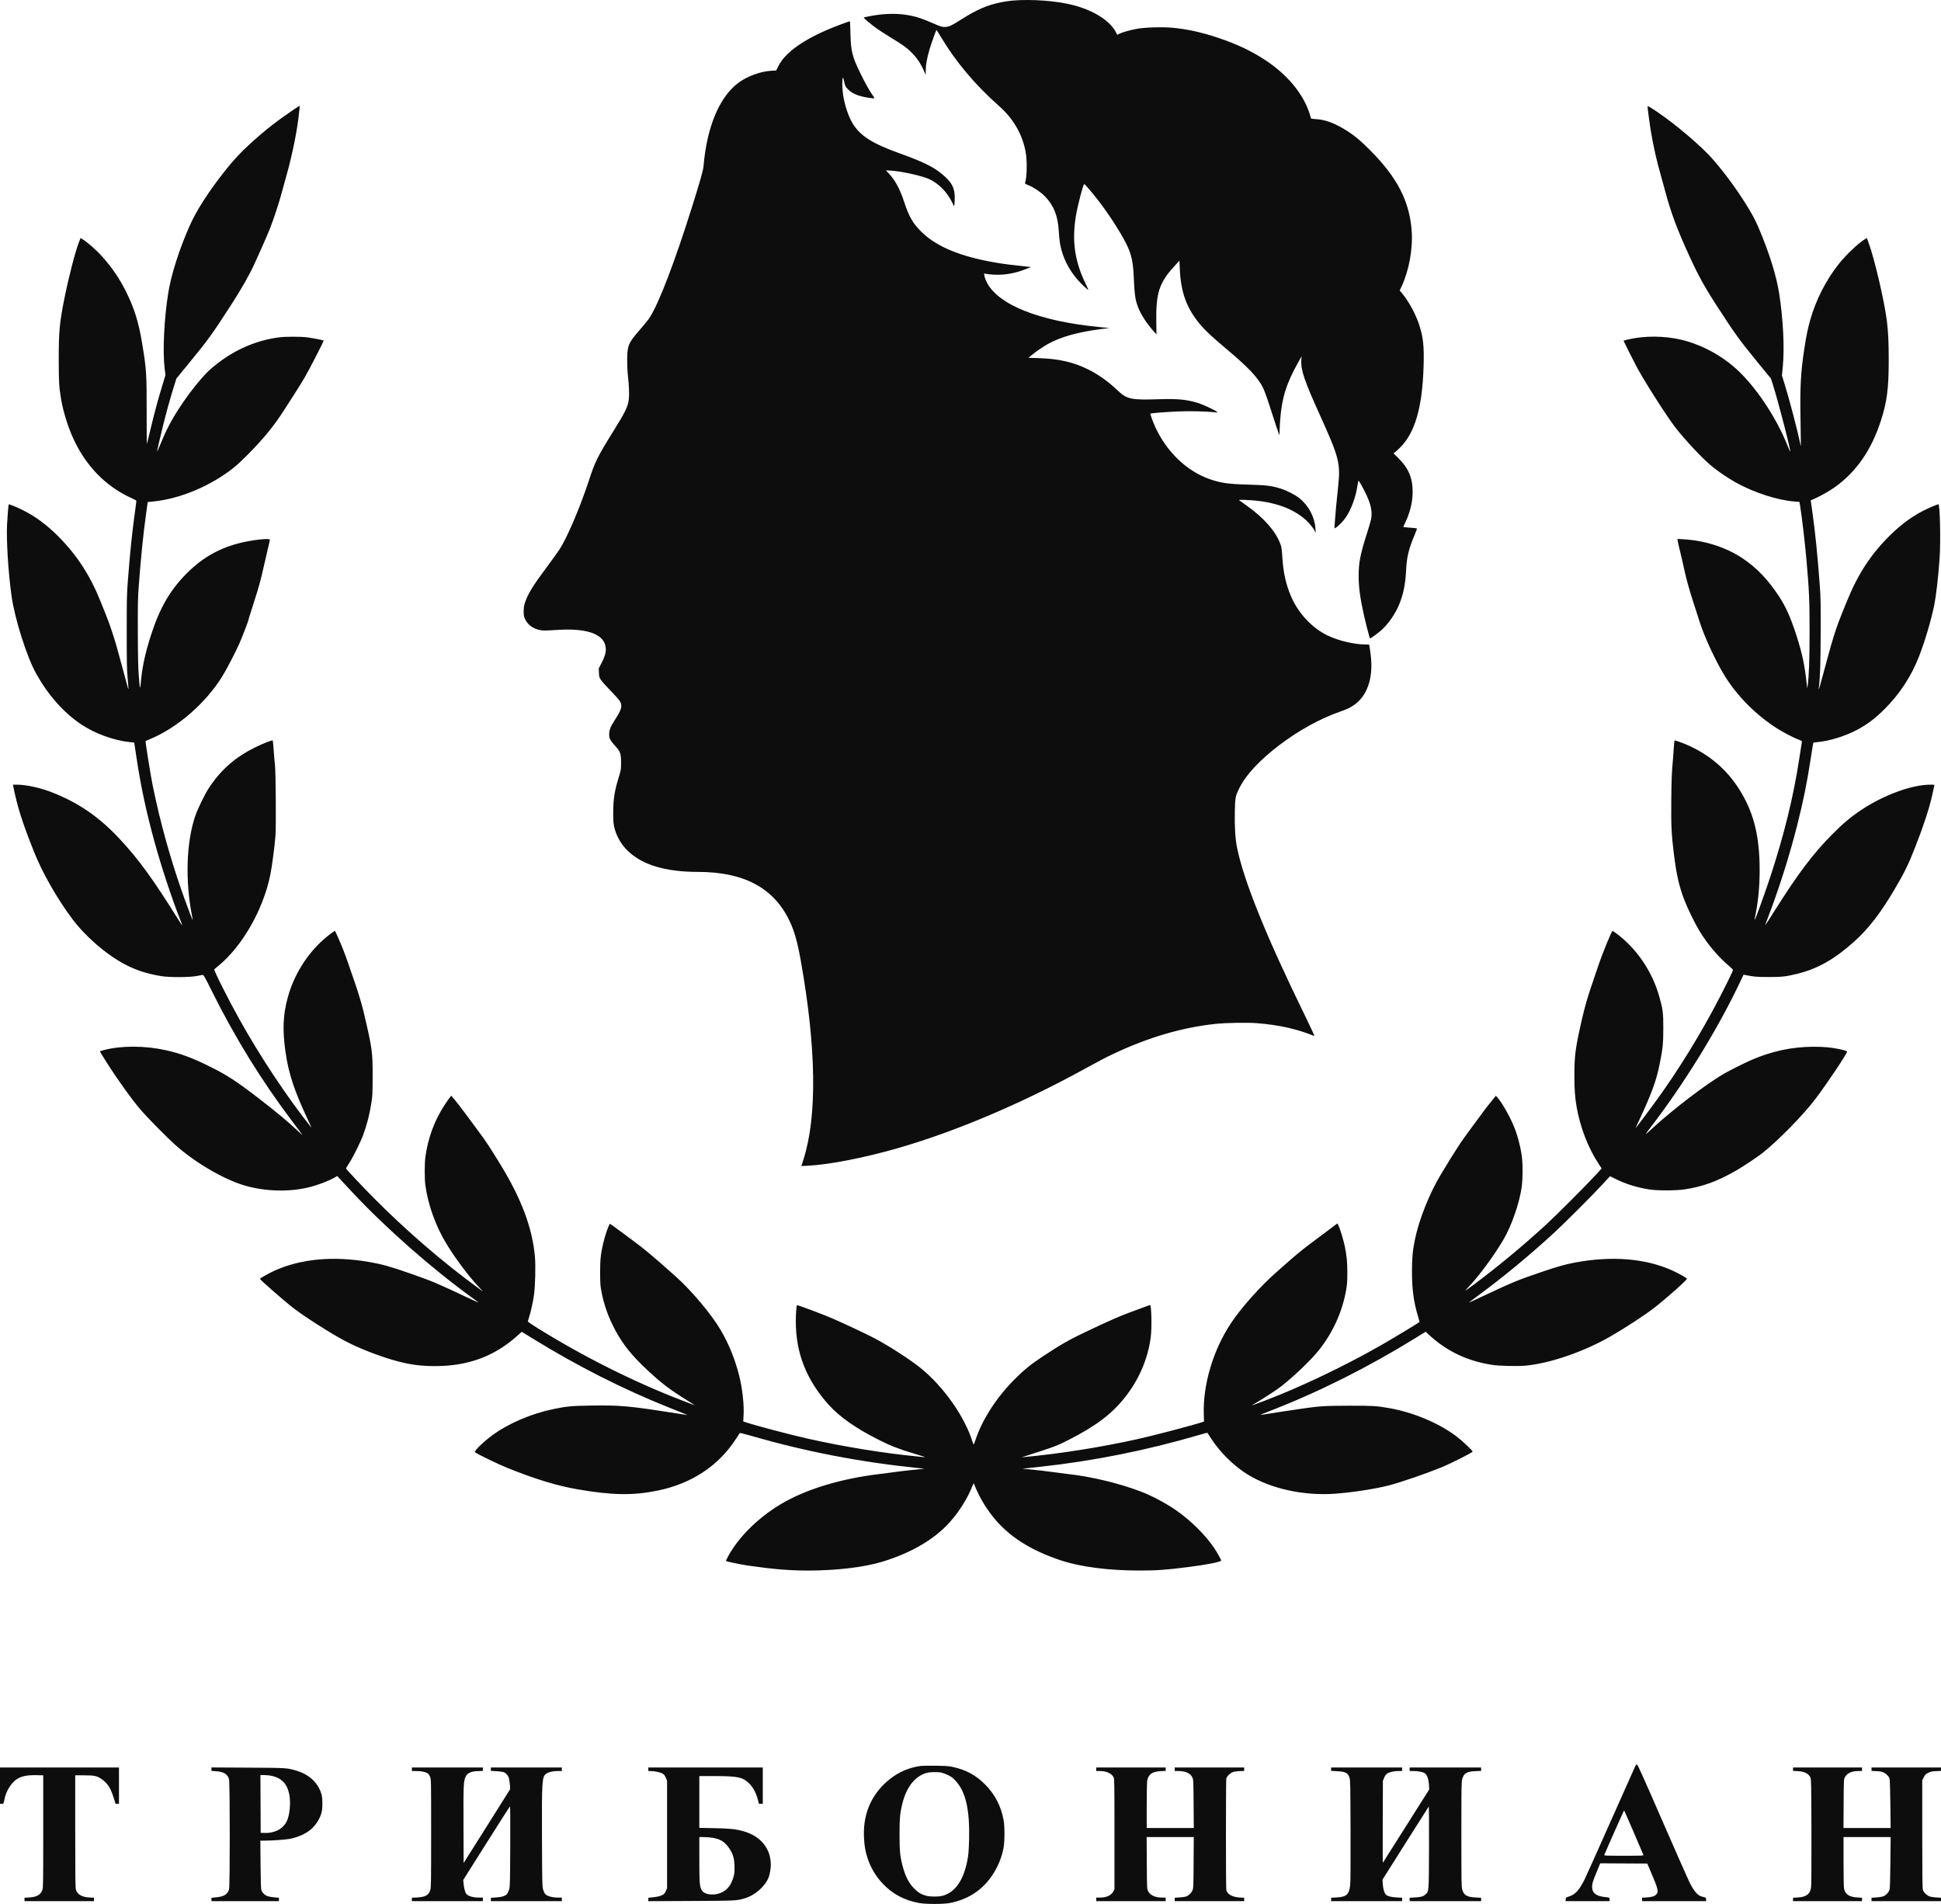 <?xml version="1.0" encoding="UTF-8"?> <svg xmlns="http://www.w3.org/2000/svg" width="156" height="153" viewBox="0 0 156 153" fill="none"> <path fill-rule="evenodd" clip-rule="evenodd" d="M81.362 0.047C81.135 0.066 80.719 0.128 80.438 0.185C79.359 0.405 78.509 0.771 77.297 1.539C76.435 2.085 76.264 2.164 75.931 2.165C75.694 2.167 75.606 2.139 74.987 1.87C74.155 1.51 73.747 1.369 73.212 1.26C72.412 1.096 71.561 1.07 70.648 1.18C70.165 1.239 69.423 1.383 69.423 1.419C69.423 1.477 70.108 2.044 70.538 2.341C70.774 2.504 71.296 2.838 71.699 3.084C72.558 3.607 72.839 3.809 73.214 4.172C73.669 4.612 73.983 5.072 74.267 5.715L74.402 6.019L74.403 5.64C74.404 5.213 74.498 4.699 74.704 3.983C74.823 3.569 75.22 2.448 75.262 2.405C75.269 2.398 75.435 2.657 75.629 2.982C76.823 4.978 78.394 6.843 80.284 8.509C81.458 9.543 82.197 10.832 82.442 12.274C82.566 13.003 82.533 14.304 82.38 14.716C82.365 14.755 82.447 14.805 82.65 14.882C83.045 15.032 83.626 15.419 83.958 15.754C84.677 16.479 85.016 17.313 85.093 18.541C85.114 18.875 85.15 19.276 85.173 19.432C85.365 20.724 86.015 21.946 87.022 22.912C87.246 23.127 87.444 23.302 87.463 23.302C87.482 23.302 87.401 23.106 87.283 22.866C86.387 21.041 86.142 19.415 86.462 17.407C86.599 16.547 87.057 14.792 87.144 14.792C87.204 14.792 88.034 15.785 88.507 16.421C89.043 17.142 89.598 17.976 90.048 18.735C90.863 20.111 91.05 20.715 91.117 22.188C91.189 23.744 91.236 24.081 91.475 24.703C91.694 25.274 92.181 26.023 92.735 26.638L92.948 26.875L92.932 25.828C92.899 23.566 93.169 22.725 94.337 21.445L94.793 20.946L94.819 21.567C94.897 23.475 95.359 24.753 96.442 26.054C96.861 26.558 97.362 27.026 98.588 28.058C100.337 29.53 101.087 30.324 101.499 31.139C101.602 31.343 101.805 31.888 101.967 32.395C102.347 33.591 102.769 34.857 102.811 34.932C102.833 34.97 102.846 34.85 102.847 34.624C102.848 34.421 102.866 34.02 102.889 33.733C103.025 31.966 103.388 30.807 104.327 29.139L104.611 28.635L104.589 28.937C104.532 29.711 104.822 30.573 106.062 33.311C107.631 36.777 107.744 37.212 107.551 39.066C107.394 40.58 107.348 41.065 107.296 41.767L107.245 42.463L107.354 42.406C107.547 42.305 107.933 41.913 108.148 41.599C108.592 40.951 108.947 40.001 109.094 39.067C109.13 38.833 109.167 38.636 109.176 38.627C109.202 38.6 109.428 38.986 109.694 39.511C110.159 40.429 110.309 41.065 110.205 41.669C110.18 41.816 110.032 42.334 109.876 42.821C109.331 44.525 109.196 45.21 109.196 46.265C109.196 47.184 109.315 48.069 109.622 49.44C109.765 50.079 110.073 51.269 110.104 51.301C110.134 51.332 110.778 50.867 111.053 50.614C111.602 50.112 112.14 49.328 112.451 48.577C112.795 47.746 112.955 46.946 113.013 45.772C113.063 44.741 113.233 44.06 113.721 42.924C113.819 42.695 113.89 42.492 113.879 42.474C113.868 42.456 113.673 42.428 113.446 42.413C113.219 42.398 112.976 42.376 112.906 42.363L112.78 42.341L112.956 41.965C113.338 41.153 113.535 40.325 113.535 39.532C113.535 38.399 113.206 37.622 112.379 36.804L111.997 36.427L112.093 36.361C112.146 36.325 112.329 36.159 112.5 35.992C113.716 34.807 114.311 32.778 114.414 29.462C114.466 27.82 114.388 27.093 114.053 26.079C113.771 25.224 113.227 24.225 112.692 23.579L112.496 23.342L112.651 23.008C113.256 21.702 113.567 19.967 113.455 18.517C113.275 16.173 112.308 14.288 110.181 12.135C109.291 11.234 108.771 10.812 107.945 10.322C107.17 9.862 106.448 9.612 105.788 9.576C105.536 9.562 105.368 9.535 105.361 9.508C104.948 7.81 103.646 6.135 101.764 4.877C100.637 4.125 99.445 3.557 97.907 3.039C96.585 2.595 95.417 2.338 94.218 2.228C93.431 2.156 92.038 2.197 91.402 2.31C90.854 2.408 90.188 2.595 89.948 2.719L89.793 2.798L89.706 2.625C89.227 1.674 87.916 0.836 86.237 0.406C84.894 0.063 82.922 -0.083 81.362 0.047ZM67.796 1.881C64.971 2.899 63.156 4.093 62.546 5.334L62.385 5.663L61.977 5.687C61.102 5.738 60.032 6.136 59.319 6.675C57.807 7.816 56.807 10.222 56.544 13.354C56.515 13.689 56.29 14.488 55.642 16.555C54.235 21.035 52.967 24.353 52.209 25.531C52.116 25.676 51.816 26.05 51.544 26.362C50.6 27.442 50.48 27.658 50.422 28.384C50.387 28.819 50.419 29.922 50.48 30.353C50.55 30.853 50.581 31.742 50.54 32.076C50.465 32.691 50.271 33.087 49.236 34.749C48.028 36.688 47.831 37.086 47.334 38.6C46.609 40.807 45.584 43.21 44.955 44.172C44.817 44.383 44.379 44.992 43.982 45.523C42.834 47.061 42.44 47.699 42.201 48.407C42.113 48.666 42.091 48.807 42.089 49.115C42.087 49.455 42.1 49.53 42.201 49.753C42.444 50.292 43.034 50.648 43.72 50.668C43.858 50.672 44.333 50.651 44.774 50.622C47.005 50.471 48.362 50.888 48.632 51.804C48.761 52.24 48.686 52.626 48.347 53.277L48.122 53.71L48.136 54.061C48.149 54.39 48.159 54.425 48.307 54.651C48.394 54.782 48.744 55.172 49.085 55.517C49.426 55.862 49.757 56.235 49.821 56.347C50.04 56.733 49.969 56.999 49.421 57.846C49.065 58.397 48.962 58.655 48.96 59.003C48.959 59.337 49.032 59.482 49.432 59.929C49.863 60.411 49.918 60.566 49.915 61.293C49.913 61.831 49.905 61.885 49.763 62.346C49.385 63.575 49.29 64.169 49.285 65.325C49.283 65.893 49.299 66.153 49.352 66.399C49.512 67.146 49.9 67.84 50.459 68.378C51.632 69.509 53.488 70.064 56.105 70.066C59.819 70.069 62.222 71.368 63.476 74.049C63.856 74.862 64.091 75.698 64.356 77.178C65.608 84.184 65.685 89.703 64.58 93.159L64.406 93.704L64.916 93.678C66.668 93.591 69.546 93.026 72.27 92.234C76.843 90.905 82.015 88.714 86.959 86.012C88.462 85.19 88.826 85 89.483 84.689C92.296 83.361 94.961 82.577 97.666 82.282C98.483 82.193 100.232 82.16 101 82.22C102.78 82.358 104.274 82.693 105.629 83.256C105.673 83.274 105.378 82.628 104.82 81.487C101.756 75.219 99.983 70.832 99.428 68.142C99.278 67.412 99.218 66.462 99.244 65.203C99.267 64.091 99.291 63.968 99.614 63.319C100.139 62.264 101.238 61.084 102.808 59.888C104.351 58.712 106.077 57.758 107.669 57.199C108.298 56.978 108.52 56.872 108.86 56.629C109.844 55.925 110.326 54.616 110.2 52.988C110.179 52.719 110.134 52.344 110.101 52.155C110.067 51.965 110.04 51.806 110.04 51.8C110.04 51.795 109.905 51.79 109.74 51.79C108.841 51.79 107.575 51.489 106.697 51.066C105.458 50.47 104.349 49.287 103.774 47.949C103.336 46.931 103.13 45.984 103.052 44.638C103.023 44.139 102.997 43.975 102.908 43.726C102.546 42.708 101.568 41.596 100.163 40.606C99.926 40.438 99.687 40.269 99.633 40.229C99.536 40.158 99.549 40.157 100.136 40.177C102.387 40.253 104.175 40.913 105.212 42.048C105.366 42.216 105.548 42.457 105.619 42.584L105.746 42.814L105.724 42.47C105.665 41.559 105.187 40.649 104.454 40.051C104.117 39.776 103.455 39.431 102.953 39.271C102.225 39.038 101.799 38.984 100.337 38.944C98.684 38.899 98.103 38.815 97.184 38.489C95.372 37.847 93.765 36.303 92.858 34.333C92.671 33.925 92.43 33.27 92.459 33.242C92.498 33.202 93.655 33.108 94.636 33.065C95.619 33.022 96.87 33.05 97.666 33.132C97.876 33.154 97.883 33.152 97.806 33.088C97.66 32.965 96.687 32.509 96.34 32.4C95.412 32.108 94.683 32.034 93.206 32.081C90.894 32.154 90.575 32.087 89.823 31.373C89.056 30.645 88.282 30.095 87.441 29.678C86.265 29.097 85.086 28.83 83.464 28.778L82.66 28.753L82.942 28.517C83.243 28.265 83.848 27.851 84.207 27.651C85.243 27.074 86.615 26.687 88.462 26.449L89.162 26.36L88.402 26.286C83.538 25.819 80.208 24.495 79.3 22.668C79.21 22.487 79.127 22.256 79.116 22.155L79.095 21.971L79.251 22.008C79.336 22.029 79.623 22.057 79.888 22.071C80.721 22.117 81.61 21.962 82.437 21.629L82.861 21.458L82.58 21.429C81.295 21.293 80.68 21.215 80.053 21.109C77.25 20.634 75.328 19.849 74.108 18.682C73.402 18.007 73.057 17.421 72.674 16.244C72.33 15.191 71.964 14.51 71.439 13.945L71.198 13.686L71.606 13.711C72.431 13.76 74.095 14.126 74.658 14.383C75.443 14.74 76.115 15.422 76.536 16.287L76.682 16.587L76.708 16.429C76.722 16.342 76.734 16.097 76.734 15.883C76.735 15.197 76.546 14.763 76.032 14.273C75.226 13.504 74.442 13.095 72.241 12.299C69.564 11.33 68.672 10.616 68.102 8.984C67.834 8.218 67.697 7.456 67.696 6.72C67.695 6.305 67.747 6.114 67.797 6.351C67.911 6.898 67.94 6.964 68.178 7.201C68.498 7.52 69.017 7.735 69.724 7.842C70.361 7.938 70.341 7.947 70.133 7.65C69.85 7.245 69.529 6.668 69.12 5.829C68.491 4.538 68.382 4.093 68.35 2.666C68.338 2.136 68.317 1.704 68.303 1.705C68.289 1.706 68.061 1.785 67.796 1.881ZM23.944 8.582C22.324 9.659 21.41 10.365 20.128 11.532C19.348 12.242 18.78 12.848 18.138 13.658C16.774 15.374 15.795 16.895 15.229 18.175C14.398 20.057 13.756 22.073 13.521 23.545C13.191 25.61 13.064 28.233 13.229 29.569L13.3 30.143L13.042 30.988C12.708 32.077 12.44 33.069 12.117 34.406C11.975 34.996 11.841 35.552 11.819 35.642C11.793 35.751 11.782 34.937 11.786 33.129C11.792 30.024 11.772 29.717 11.429 27.618C11.147 25.89 10.791 24.753 10.104 23.385C9.59 22.362 9 21.497 8.223 20.628C7.741 20.088 7.008 19.445 6.593 19.198L6.476 19.128L6.337 19.483C6.053 20.206 5.517 22.28 5.182 23.951C4.784 25.933 4.72 26.625 4.721 28.955C4.722 30.668 4.747 31.09 4.906 32.055C5.058 32.978 5.424 34.189 5.824 35.092C6.84 37.386 8.453 39.066 10.559 40.023C10.773 40.12 10.952 40.215 10.959 40.233C10.965 40.252 10.916 40.649 10.85 41.115C10.623 42.724 10.447 44.438 10.275 46.684C10.192 47.775 10.184 48.137 10.185 50.818C10.186 53.289 10.197 53.87 10.256 54.477C10.294 54.873 10.323 55.247 10.321 55.307C10.318 55.407 10.314 55.404 10.28 55.275C10.259 55.197 10.117 54.677 9.965 54.12C9.812 53.563 9.595 52.761 9.481 52.337C9.228 51.391 8.84 50.212 8.526 49.436C8.396 49.115 8.183 48.588 8.054 48.264C7.244 46.247 6.178 44.608 4.72 43.138C3.757 42.167 2.831 41.483 1.788 40.971C1.27 40.717 0.733 40.502 0.699 40.535C0.677 40.558 0.604 41.431 0.569 42.109C0.501 43.389 0.661 45.98 0.924 47.868C1.184 49.732 2.153 52.791 2.916 54.15C3.884 55.875 5.098 57.244 6.503 58.197C7.6 58.942 9.165 59.511 10.465 59.64L10.786 59.672L10.993 61.029C11.335 63.276 11.766 65.276 12.419 67.655C12.957 69.617 13.813 72.212 14.466 73.863C14.577 74.143 14.662 74.377 14.655 74.384C14.648 74.391 14.481 74.138 14.283 73.822C12.286 70.622 11.136 69.043 9.623 67.421C7.994 65.674 6.366 64.545 4.259 63.703C3.3 63.319 2.119 63.056 1.363 63.056H1.038L1.065 63.187C1.393 64.829 1.783 66.06 2.735 68.454C3.393 70.112 4.583 72.202 5.786 73.814C6.844 75.234 8.502 76.675 9.985 77.467C10.897 77.954 11.778 78.243 12.957 78.441C13.583 78.546 15.19 78.544 15.769 78.437C15.99 78.397 16.216 78.355 16.271 78.346C16.366 78.329 16.405 78.397 17.043 79.678C18.895 83.399 21.026 86.849 23.476 90.095C24.458 91.397 24.411 91.325 24.063 90.996C23.192 90.174 22.341 89.461 20.891 88.339C18.98 86.86 18.19 86.351 16.613 85.584C15.362 84.975 14.459 84.648 13.338 84.397C11.661 84.023 9.781 84.015 8.377 84.376C8.2 84.421 8.049 84.465 8.042 84.472C8.02 84.494 8.106 84.641 8.55 85.343C9.444 86.756 10.629 88.403 11.352 89.237C11.889 89.857 13.429 91.414 14.088 92.005C15.678 93.428 17.998 94.785 19.672 95.27C21.321 95.748 23.216 95.801 24.808 95.415C25.531 95.24 26.393 94.913 26.903 94.62L27.109 94.501L27.24 94.653C27.311 94.737 27.805 95.268 28.337 95.834C31.082 98.752 34.67 101.909 37.945 104.286C38.188 104.462 38.405 104.622 38.428 104.642C38.496 104.703 38.344 104.636 37.363 104.175C35.064 103.094 34.715 102.947 33.024 102.356C31.384 101.782 30.708 101.592 29.689 101.415C26.792 100.914 24.197 101.151 22.067 102.11C21.639 102.303 20.891 102.721 20.892 102.767C20.893 102.84 22.894 104.588 23.58 105.115C24.474 105.802 26.413 107.045 27.602 107.691C28.747 108.315 30.607 109.041 31.966 109.395C33.042 109.676 33.852 109.779 34.978 109.779C37.612 109.779 39.722 109.002 41.568 107.351L41.935 107.023L42.819 107.568C46.375 109.763 50.133 111.664 53.815 113.129C54.455 113.384 55.043 113.62 55.12 113.653L55.261 113.713L55.1 113.69C55.012 113.678 54.659 113.624 54.317 113.57C50.507 112.974 49.905 112.919 47.535 112.95C45.983 112.971 45.559 113.009 44.509 113.225C42.698 113.598 40.844 114.393 39.545 115.355C38.804 115.903 38.077 116.618 38.178 116.7C38.362 116.851 40.098 117.692 40.818 117.978C43.122 118.896 44.766 119.395 46.442 119.685C49.19 120.161 50.863 120.188 52.832 119.789C55.579 119.232 57.761 117.792 59.161 115.61C59.31 115.378 59.444 115.174 59.459 115.157C59.474 115.139 59.937 115.255 60.487 115.414C64.776 116.654 69.215 117.507 73.802 117.972L74.304 118.023L74.043 118.052C73.899 118.068 73.483 118.111 73.119 118.147C72.754 118.184 72.221 118.248 71.934 118.29C71.646 118.332 71.095 118.404 70.708 118.45C67.535 118.826 64.692 119.699 62.685 120.915C60.889 122.002 59.342 123.545 58.517 125.071C58.411 125.266 58.332 125.431 58.34 125.438C58.393 125.486 59.516 125.721 60.082 125.803C62.143 126.103 63.46 126.212 65.003 126.209C67.249 126.206 69.464 125.94 70.909 125.5C73.229 124.793 75.086 123.709 76.317 122.341C77.073 121.501 77.726 120.469 78.124 119.484C78.25 119.172 78.256 119.164 78.296 119.27C78.635 120.159 79.137 121.035 79.764 121.835C81.028 123.444 82.823 124.596 85.35 125.419C86.898 125.922 89.144 126.208 91.559 126.208C92.984 126.208 93.657 126.16 95.516 125.926C96.955 125.744 98.148 125.509 98.147 125.407C98.146 125.335 97.845 124.791 97.605 124.428C96.886 123.342 95.64 122.118 94.412 121.289C93.595 120.739 92.5 120.165 91.659 119.848C89.902 119.184 87.727 118.662 85.834 118.452C85.613 118.427 85.116 118.363 84.729 118.309C84.029 118.21 83.228 118.12 82.54 118.061L82.178 118.03L82.439 117.999C82.583 117.982 83.134 117.921 83.665 117.863C87.898 117.4 92.173 116.544 96.333 115.325C96.716 115.213 97.034 115.127 97.039 115.135C97.045 115.142 97.172 115.34 97.322 115.574C98.042 116.698 99.162 117.803 100.279 118.492C102.129 119.632 104.771 120.214 107.288 120.035C108.724 119.932 110.675 119.627 111.727 119.34C112.74 119.064 114.604 118.421 115.825 117.926C116.57 117.624 118.356 116.724 118.356 116.65C118.356 116.567 117.531 115.786 117.089 115.45C115.651 114.358 113.588 113.492 111.606 113.148C110.611 112.975 110.36 112.96 108.473 112.962C106.518 112.964 105.98 112.997 104.611 113.203C104.249 113.257 103.519 113.366 102.989 113.445C102.459 113.525 101.864 113.617 101.669 113.652C101.473 113.686 101.306 113.707 101.298 113.7C101.29 113.692 101.631 113.551 102.056 113.387C105.909 111.9 109.915 109.897 113.667 107.582L114.582 107.017L114.818 107.237C116.253 108.577 117.93 109.378 119.943 109.683C120.512 109.769 121.953 109.801 122.615 109.742C124.55 109.569 127.341 108.608 129.444 107.389C130.717 106.652 132.168 105.702 132.96 105.089C133.918 104.346 135.609 102.842 135.58 102.757C135.558 102.688 134.873 102.305 134.379 102.084C132.236 101.125 129.546 100.907 126.612 101.453C125.8 101.604 125.223 101.765 123.92 102.208C122.045 102.845 121.523 103.058 119.601 103.965C118.282 104.587 118.032 104.699 118.095 104.638C118.117 104.617 118.451 104.367 118.838 104.083C120.756 102.675 122.869 100.93 124.804 99.158C125.712 98.326 127.876 96.168 128.743 95.229L129.4 94.518L129.859 94.746C130.67 95.15 131.562 95.427 132.556 95.585C133.18 95.684 134.7 95.682 135.37 95.582C136.858 95.36 138.038 94.928 139.568 94.046C140.131 93.721 141.278 92.955 141.678 92.637C142.944 91.628 144.953 89.574 145.903 88.317C146.845 87.07 148.447 84.674 148.447 84.513C148.447 84.456 148.271 84.399 147.762 84.294C147.161 84.169 146.596 84.118 145.796 84.117C144.054 84.114 142.387 84.468 140.733 85.192C140.195 85.428 139.046 86.002 138.584 86.267C137.197 87.062 134.483 89.127 132.866 90.617C132.146 91.28 132.133 91.278 132.665 90.587C135.344 87.104 138.03 82.748 139.817 78.987L140.133 78.323L140.262 78.35C140.953 78.49 141.197 78.512 142.14 78.513C143.21 78.515 143.551 78.477 144.463 78.251C146.095 77.848 147.468 77.067 149.045 75.645C150.185 74.617 151.153 73.362 152.27 71.464C153.079 70.09 153.38 69.473 153.941 68.04C154.611 66.327 155.072 64.915 155.297 63.886C155.375 63.53 155.448 63.197 155.459 63.147C155.479 63.058 155.471 63.056 155.147 63.056C153.645 63.057 151.379 63.89 149.555 65.112C148.74 65.657 148.09 66.206 147.241 67.064C145.713 68.608 144.511 70.201 142.675 73.113C142.242 73.801 141.881 74.357 141.874 74.35C141.866 74.343 141.952 74.101 142.063 73.812C142.935 71.558 143.815 68.792 144.426 66.379C144.922 64.421 145.227 62.93 145.514 61.052C145.626 60.32 145.725 59.709 145.735 59.693C145.745 59.677 145.89 59.652 146.057 59.638C147.003 59.557 148.298 59.158 149.24 58.658C150.093 58.204 150.727 57.723 151.505 56.94C152.69 55.746 153.588 54.377 154.206 52.821C154.671 51.652 155.201 49.878 155.452 48.65C155.606 47.895 155.768 46.494 155.886 44.901C155.985 43.548 155.921 40.525 155.792 40.525C155.703 40.525 154.994 40.827 154.564 41.048C153.64 41.524 152.792 42.15 151.932 42.991C150.382 44.507 149.328 46.116 148.428 48.339C148.287 48.688 148.098 49.154 148.008 49.373C147.611 50.339 147.265 51.421 146.857 52.965C146.557 54.103 146.206 55.361 146.181 55.386C146.17 55.397 146.169 55.345 146.179 55.27C146.284 54.483 146.321 53.401 146.329 50.858C146.337 48.552 146.327 47.97 146.266 47.15C146.073 44.559 145.902 42.86 145.661 41.138L145.53 40.207L145.874 40.058C146.303 39.872 147.04 39.452 147.463 39.152C149.187 37.93 150.418 36.151 151.176 33.785C151.66 32.274 151.795 31.232 151.798 28.975C151.8 27.498 151.755 26.584 151.637 25.693C151.424 24.082 150.637 20.734 150.187 19.523L150.041 19.128L149.901 19.211C149.363 19.531 148.375 20.466 147.779 21.219C146.764 22.501 145.95 24.093 145.496 25.686C145.295 26.394 145.172 26.99 145.015 28.023C144.718 29.983 144.661 31.076 144.712 33.902C144.731 34.968 144.742 35.846 144.737 35.852C144.731 35.857 144.704 35.749 144.676 35.61C144.476 34.609 143.803 32.051 143.398 30.758L143.215 30.171L143.281 29.502C143.43 27.978 143.323 25.731 143.001 23.627C142.776 22.165 142.2 20.319 141.338 18.297C141.057 17.639 140.781 17.129 140.262 16.309C139.507 15.115 138.66 13.965 137.737 12.884C136.848 11.842 134.742 10.038 133.202 8.999C132.61 8.6 132.417 8.492 132.417 8.56C132.417 8.718 132.593 10.019 132.7 10.649C132.9 11.831 133.157 12.959 133.481 14.083C133.577 14.417 133.74 15.01 133.843 15.4C134.229 16.859 134.685 18.128 135.416 19.777C136.338 21.854 136.865 22.848 137.892 24.437C139.437 26.83 139.77 27.291 141.313 29.177L142.333 30.423L142.481 30.884C142.928 32.279 143.999 36.437 143.872 36.285C143.855 36.265 143.746 36.012 143.629 35.722C142.815 33.712 141.423 31.55 139.993 30.076C138.703 28.747 136.912 27.725 135.129 27.301C133.774 26.979 132.176 26.97 130.853 27.277C130.653 27.324 130.489 27.369 130.489 27.379C130.489 27.415 131.356 29.143 131.585 29.563C132.253 30.786 133.979 33.484 134.645 34.345C135.464 35.401 136.873 36.896 137.62 37.499C138.161 37.936 138.917 38.446 139.514 38.776C140.999 39.598 142.865 40.199 144.26 40.305L144.624 40.333L144.666 40.581C144.803 41.388 145.067 43.626 145.19 45.023C145.402 47.418 145.441 48.325 145.437 50.838C145.434 53.105 145.393 54.233 145.278 55.154C145.251 55.368 145.248 55.359 145.199 54.89C145.051 53.476 144.837 52.478 144.381 51.064C143.92 49.635 143.537 48.774 142.987 47.932C142.117 46.602 141.21 45.649 140.094 44.894C138.761 43.993 137.046 43.436 135.294 43.335L134.817 43.308L134.845 43.501C134.861 43.607 134.945 43.976 135.031 44.32C135.118 44.664 135.252 45.241 135.329 45.602C135.517 46.485 135.738 47.291 136.092 48.386C136.254 48.888 136.471 49.561 136.573 49.882C136.931 51.002 137.551 52.4 138.281 53.735C139.295 55.589 140.831 57.227 142.732 58.48C143.197 58.787 144.179 59.301 144.585 59.45C144.817 59.536 144.833 59.55 144.814 59.648C144.802 59.706 144.709 60.3 144.608 60.969C144.149 63.992 143.387 67.1 142.284 70.451C141.848 71.775 141.055 73.97 141.023 73.938C141.015 73.93 141.046 73.734 141.091 73.504C141.32 72.348 141.424 71.227 141.424 69.904C141.424 67.301 140.989 65.457 139.962 63.719C138.969 62.037 137.634 60.82 135.853 59.973C135.409 59.761 134.637 59.478 134.588 59.509C134.571 59.52 134.545 59.752 134.53 60.026C134.515 60.299 134.486 60.705 134.465 60.928C134.362 62.043 134.341 62.526 134.323 64.19C134.301 66.301 134.337 67.072 134.529 68.605C134.746 70.331 134.952 71.234 135.388 72.362C135.645 73.028 136.224 74.213 136.57 74.783C137.238 75.883 138.105 76.909 138.996 77.654C139.156 77.788 139.287 77.921 139.287 77.95C139.287 77.979 139.088 78.407 138.844 78.902C137.34 81.949 135.619 84.87 133.71 87.611C133.079 88.518 131.453 90.701 131.453 90.642C131.453 90.632 131.605 90.306 131.79 89.919C132.169 89.126 132.607 88.099 132.852 87.427C133.098 86.75 133.246 86.218 133.4 85.45C133.641 84.253 133.68 83.865 133.681 82.628C133.683 81.388 133.648 81.113 133.359 80.084C132.795 78.078 131.565 76.258 129.953 75.044C129.78 74.914 129.624 74.807 129.606 74.807C129.523 74.807 128.76 76.679 128.408 77.745C128.298 78.08 128.09 78.691 127.947 79.103C127.615 80.055 127.364 80.933 127.13 81.96C126.615 84.224 126.536 84.813 126.535 86.397C126.535 87.552 126.581 88.199 126.718 88.97C127.007 90.599 127.634 92.225 128.459 93.488L128.727 93.898L128.255 94.412C127.483 95.252 125.145 97.594 124.302 98.371C122.481 100.049 120.463 101.726 118.517 103.18C117.662 103.818 117.639 103.83 118.003 103.449C118.873 102.536 120.047 100.947 120.827 99.628C121.499 98.49 122.147 96.602 122.313 95.3C122.382 94.754 122.392 93.642 122.332 93.104C122.246 92.32 122.022 91.412 121.731 90.659C121.409 89.826 120.758 88.661 120.36 88.208L120.224 88.053L119.901 88.451C119.514 88.927 119.433 89.034 118.434 90.389C117.313 91.909 117.123 92.197 115.792 94.399C114.884 95.901 114.032 98.046 113.716 99.626C113.532 100.546 113.481 101.097 113.481 102.181C113.481 103.594 113.618 104.617 113.958 105.747C114.036 106.009 114.095 106.229 114.088 106.236C114.01 106.315 111.848 107.617 110.883 108.166C107.974 109.823 104.383 111.529 101.593 112.58C100.759 112.894 100.639 112.937 100.639 112.922C100.639 112.914 100.743 112.848 100.87 112.776C101.362 112.497 102.485 111.772 102.848 111.498C103.844 110.747 105.296 109.369 105.969 108.536C107.118 107.113 107.886 105.421 108.196 103.633C108.269 103.212 108.286 102.958 108.286 102.302C108.287 101.431 108.244 100.971 108.087 100.177C107.986 99.667 107.686 98.685 107.557 98.444L107.487 98.313L106.638 98.95C106.17 99.301 105.56 99.757 105.281 99.965C104.729 100.375 103.99 100.983 103.451 101.47C103.263 101.64 102.911 101.951 102.668 102.161C101.341 103.307 99.731 105.111 98.891 106.395C97.491 108.534 96.682 111.265 96.749 113.632L96.766 114.236L96.643 114.276C95.734 114.572 92.733 115.357 91.318 115.67C88.43 116.309 85.151 116.825 82.299 117.09L82.098 117.109L82.359 117.03C82.503 116.987 83.152 116.775 83.803 116.56C84.883 116.203 85.062 116.129 85.872 115.717C88.047 114.61 89.315 113.661 90.365 112.352C91.53 110.901 92.261 109.207 92.489 107.429C92.583 106.696 92.544 104.876 92.434 104.876C92.395 104.876 91.919 105.048 90.675 105.514C89.997 105.767 89.165 106.133 87.708 106.816C86.002 107.617 85.327 107.995 83.825 108.991C82.813 109.663 82.297 110.083 81.514 110.872C80.081 112.316 78.97 114.036 78.416 115.667C78.346 115.872 78.277 116.054 78.263 116.071C78.248 116.088 78.204 115.997 78.164 115.868C77.541 113.848 75.844 111.435 73.983 109.927C73.14 109.244 71.293 108.058 70.206 107.501C69.48 107.129 67.874 106.373 66.952 105.971C66.199 105.642 64.091 104.85 64.058 104.884C64.009 104.933 63.961 105.566 63.96 106.173C63.955 108.713 64.805 110.88 66.585 112.868C67.481 113.869 68.807 114.796 70.688 115.737C71.622 116.204 72.293 116.463 73.52 116.828C74.292 117.057 74.473 117.124 74.244 117.094C74.166 117.083 73.895 117.055 73.641 117.031C71.059 116.786 67.74 116.245 64.923 115.61C63.453 115.278 60.806 114.58 59.928 114.292L59.734 114.228L59.761 113.756C59.812 112.891 59.671 111.596 59.415 110.573C59.08 109.232 58.581 108.001 57.916 106.871C57.169 105.602 55.581 103.714 54.297 102.567C52.478 100.943 51.674 100.271 50.796 99.639C50.534 99.451 50.039 99.084 49.697 98.824C49.354 98.564 49.053 98.352 49.027 98.352C48.944 98.352 48.638 99.226 48.475 99.932C48.28 100.77 48.233 101.223 48.233 102.242C48.233 102.965 48.25 103.291 48.303 103.599C48.509 104.786 48.887 105.863 49.481 106.952C50.096 108.079 50.789 108.937 52.007 110.079C53.145 111.146 53.839 111.675 55.221 112.528C55.596 112.76 55.867 112.937 55.823 112.922C55.779 112.907 55.336 112.738 54.839 112.547C50.958 111.057 46.925 109.038 43.178 106.71C42.764 106.452 42.425 106.22 42.425 106.193C42.425 106.167 42.461 106.038 42.505 105.909C42.639 105.515 42.818 104.726 42.909 104.126C43.018 103.404 43.061 101.725 42.99 100.955C42.776 98.654 41.91 96.343 40.227 93.59C39.363 92.178 39.065 91.726 38.448 90.898C38.19 90.551 37.716 89.911 37.395 89.477C37.073 89.042 36.688 88.543 36.539 88.368L36.268 88.049L36.172 88.165C36.118 88.229 35.932 88.496 35.758 88.759C34.928 90.007 34.389 91.46 34.185 93.002C34.119 93.499 34.12 94.737 34.185 95.231C34.398 96.824 35.034 98.582 35.906 99.993C36.689 101.258 37.646 102.531 38.502 103.446L38.829 103.796L38.367 103.458C35.513 101.369 32.586 98.841 30.013 96.241C29.09 95.309 27.838 93.978 27.811 93.901C27.805 93.884 27.92 93.689 28.066 93.467C28.377 92.993 28.98 91.776 29.19 91.199C29.512 90.313 29.706 89.546 29.862 88.545C29.937 88.062 29.947 87.822 29.949 86.498C29.951 84.485 29.926 84.306 29.224 81.311C29.078 80.69 28.809 79.804 28.456 78.779C28.291 78.3 28.074 77.67 27.974 77.381C27.724 76.656 27.475 76.021 27.188 75.375C27.053 75.074 26.938 74.82 26.93 74.811C26.902 74.775 26.359 75.181 25.972 75.528C24.62 76.738 23.607 78.39 23.122 80.176C22.746 81.558 22.696 82.777 22.943 84.513C23.195 86.285 23.645 87.642 24.783 90.064C24.94 90.399 25.046 90.644 25.019 90.609C23.049 88.13 20.919 84.922 19.235 81.899C18.294 80.209 17.157 77.944 17.223 77.889C17.241 77.874 17.4 77.742 17.577 77.595C19.503 75.998 21.158 73.086 21.728 70.287C21.862 69.632 22.077 67.989 22.14 67.143C22.194 66.42 22.164 62.026 22.102 61.516C22.078 61.326 22.033 60.8 22 60.347C21.968 59.893 21.932 59.513 21.922 59.503C21.878 59.458 21.107 59.761 20.505 60.058C18.913 60.846 17.782 61.834 16.816 63.279C16.463 63.807 15.876 65.014 15.673 65.629C14.974 67.749 14.88 70.743 15.425 73.551C15.466 73.763 15.495 73.941 15.489 73.947C15.475 73.963 15.138 73.081 14.804 72.153C13.735 69.181 12.879 66.122 12.259 63.056C12.108 62.31 11.671 59.576 11.698 59.551C11.705 59.544 11.87 59.473 12.065 59.392C14.27 58.475 16.54 56.5 17.873 54.34C18.196 53.816 18.896 52.476 19.207 51.787C19.435 51.28 19.967 49.898 19.967 49.811C19.967 49.788 20.137 49.244 20.345 48.601C20.771 47.289 20.985 46.518 21.189 45.57C21.266 45.213 21.411 44.584 21.511 44.172C21.612 43.759 21.694 43.399 21.694 43.371C21.695 43.227 20.245 43.389 19.233 43.647C17.635 44.054 16.319 44.794 15.131 45.955C13.718 47.334 12.863 48.783 12.141 51.02C11.648 52.548 11.415 53.652 11.304 54.992C11.264 55.475 11.229 55.309 11.151 54.262C11.103 53.613 11.084 52.729 11.078 50.797C11.07 48.447 11.078 48.092 11.159 47.008C11.336 44.653 11.503 43.012 11.743 41.275L11.872 40.344L12.334 40.297C14.502 40.078 16.947 39.047 18.802 37.569C19.034 37.384 19.567 36.884 19.987 36.457C21.24 35.185 22.033 34.207 22.86 32.915C23.092 32.553 23.477 31.952 23.716 31.581C23.956 31.21 24.308 30.64 24.498 30.315C24.845 29.725 26.044 27.392 26.016 27.364C25.986 27.334 25.056 27.156 24.675 27.107C24.176 27.044 22.95 27.043 22.458 27.106C20.416 27.368 18.543 28.238 16.888 29.693C16.289 30.221 15.251 31.506 14.492 32.663C13.757 33.782 13.385 34.492 12.834 35.832C12.726 36.093 12.634 36.302 12.628 36.296C12.612 36.28 12.838 35.28 13.078 34.304C13.341 33.231 13.711 31.897 13.982 31.042L14.181 30.414L15.21 29.158C16.742 27.287 17.066 26.839 18.591 24.477C19.446 23.153 20.075 22.041 20.482 21.134C20.592 20.889 20.858 20.296 21.073 19.817C21.289 19.338 21.563 18.7 21.684 18.399C21.965 17.698 22.448 16.232 22.639 15.501C22.721 15.189 22.901 14.533 23.041 14.042C23.508 12.394 23.932 10.252 24.044 8.977C24.058 8.821 24.078 8.652 24.088 8.602C24.11 8.495 24.081 8.491 23.944 8.582ZM131.438 141.904C131.407 141.965 130.519 143.958 129.464 146.331C128.409 148.705 127.465 150.811 127.365 151.012C126.92 151.907 126.608 152.245 126.076 152.41C125.859 152.478 125.848 152.488 125.836 152.628L125.824 152.774H127.594H129.364V152.638C129.364 152.517 129.349 152.498 129.238 152.476C129.169 152.462 129.069 152.45 129.015 152.45C128.962 152.45 128.791 152.421 128.636 152.386C128.069 152.256 127.859 151.89 128.003 151.283C128.027 151.178 128.175 150.787 128.33 150.414L128.612 149.734L130.502 149.745L132.392 149.755L132.628 150.302C133.273 151.804 133.328 152.024 133.107 152.247C132.965 152.39 132.775 152.446 132.327 152.478L131.975 152.503V152.639V152.774H134.546H137.118V152.635C137.118 152.537 137.097 152.491 137.047 152.478C137.009 152.467 136.887 152.435 136.776 152.407C136.443 152.32 136.153 151.988 135.806 151.295C135.65 150.983 134.647 148.718 133.578 146.26C132.08 142.819 131.618 141.793 131.565 141.793C131.526 141.793 131.47 141.843 131.438 141.904ZM73.962 141.916C72.869 142.068 71.884 142.56 71.064 143.363C69.916 144.486 69.368 145.916 69.437 147.608C69.465 148.298 69.545 148.773 69.724 149.316C69.984 150.103 70.376 150.762 70.943 151.365C71.721 152.192 72.664 152.698 73.845 152.922C74.385 153.025 75.841 153.026 76.353 152.924C77.82 152.631 78.962 151.881 79.754 150.69C80.213 150.001 80.516 149.258 80.658 148.479C80.753 147.955 80.754 146.781 80.66 146.265C80.454 145.132 79.969 144.199 79.167 143.393C78.42 142.643 77.649 142.227 76.565 141.988C76.261 141.921 76.01 141.904 75.208 141.893C74.666 141.885 74.106 141.895 73.962 141.916ZM0 143.495V144.953H0.14C0.291 144.953 0.278 144.975 0.361 144.58C0.471 144.062 0.705 143.604 1.052 143.23C1.458 142.792 1.978 142.632 2.936 142.652L3.475 142.664V147.182C3.475 151.4 3.47 151.713 3.404 151.886C3.255 152.275 2.952 152.444 2.34 152.48L1.969 152.502V152.638V152.774H4.761H7.553V152.638V152.502L7.181 152.482C6.59 152.45 6.231 152.244 6.101 151.863C6.056 151.729 6.046 150.9 6.046 147.182V142.664L6.749 142.665C7.563 142.665 7.771 142.705 8.105 142.925C8.625 143.267 8.884 143.656 9.14 144.477L9.288 144.953H9.425H9.562V143.495V142.036H4.781H0V143.495ZM16.994 142.169V142.307L17.346 142.333C17.989 142.379 18.302 142.57 18.407 142.981C18.484 143.282 18.486 151.576 18.409 151.83C18.29 152.226 18.016 152.4 17.407 152.464L16.994 152.508V152.641V152.774H19.706H22.418V152.638V152.502L22.076 152.474C21.889 152.459 21.648 152.42 21.541 152.388C21.306 152.317 21.075 152.103 21.006 151.893C20.971 151.784 20.952 151.197 20.941 149.826L20.926 147.912L21.34 147.911C21.84 147.911 22.767 147.848 23.181 147.786C23.819 147.691 24.519 147.397 24.943 147.045C25.38 146.683 25.718 146.154 25.852 145.624C25.932 145.306 25.932 144.56 25.852 144.243C25.62 143.327 24.896 142.62 23.864 142.303C23.09 142.065 23.087 142.065 19.917 142.047L16.994 142.031V142.169ZM33.104 142.178V142.319L33.456 142.32C33.861 142.321 34.233 142.398 34.385 142.512C34.443 142.556 34.526 142.68 34.571 142.79C34.649 142.984 34.651 143.081 34.651 147.324C34.651 151.304 34.645 151.678 34.582 151.884C34.456 152.296 34.194 152.442 33.516 152.48L33.104 152.502V152.638V152.774H35.957H38.809V152.633V152.491H38.535C38.034 152.491 37.659 152.388 37.489 152.204C37.391 152.097 37.292 151.74 37.258 151.368L37.231 151.075L39.095 148.118C40.12 146.491 40.973 145.159 40.991 145.158C41.009 145.157 41.017 146.601 41.009 148.367C40.996 151.25 40.987 151.603 40.925 151.817C40.888 151.948 40.821 152.105 40.778 152.166C40.65 152.348 40.349 152.452 39.871 152.479L39.452 152.503V152.639V152.774H42.304H45.157V152.633V152.491H44.883C44.344 152.491 43.912 152.358 43.777 152.15C43.74 152.093 43.679 151.942 43.642 151.813C43.58 151.602 43.572 151.205 43.559 147.75C43.542 143.094 43.561 142.794 43.887 142.543C44.064 142.406 44.429 142.319 44.824 142.319H45.157V142.178V142.036H42.304H39.452V142.172V142.308L39.884 142.331C40.121 142.344 40.385 142.378 40.469 142.405C40.661 142.469 40.841 142.673 40.9 142.892C40.959 143.112 41.022 143.739 40.991 143.795C40.978 143.819 40.133 145.16 39.115 146.776L37.262 149.712L37.251 146.674C37.239 143.425 37.252 143.136 37.425 142.777C37.512 142.599 37.562 142.55 37.751 142.456C37.938 142.364 38.042 142.343 38.392 142.327L38.809 142.309V142.172V142.036H35.957H33.104V142.178ZM52.107 142.178V142.319L52.298 142.321C52.634 142.323 53.11 142.429 53.273 142.538C53.386 142.613 53.45 142.702 53.52 142.875L53.614 143.11V147.425V151.741L53.505 151.976C53.408 152.184 53.372 152.221 53.179 152.31C53.033 152.378 52.825 152.425 52.535 152.457L52.107 152.504V152.642V152.779L55.532 152.762C59.143 152.745 59.197 152.742 59.846 152.552C60.667 152.311 61.459 151.626 61.768 150.888C61.866 150.656 61.95 150.176 61.95 149.851C61.95 148.552 61.145 147.558 59.773 147.165C59.151 146.986 58.676 146.936 57.4 146.91L56.205 146.887V144.806V142.725H57.401C59.331 142.725 59.719 142.811 60.251 143.357C60.541 143.655 60.773 144.098 60.91 144.619L60.999 144.953H61.153H61.307V143.495V142.036H56.707H52.107V142.178ZM88.104 142.178V142.319H88.393C88.922 142.319 89.329 142.503 89.501 142.819C89.566 142.939 89.57 143.256 89.57 147.385V151.822L89.48 151.992C89.306 152.32 88.929 152.491 88.377 152.491H88.104V152.633V152.774H90.896H93.688V152.633V152.491H93.416C92.849 152.491 92.436 152.303 92.274 151.97C92.182 151.782 92.182 151.774 92.169 149.705L92.157 147.628H94.051H95.945L95.931 149.685C95.919 151.668 95.915 151.748 95.834 151.923C95.733 152.145 95.512 152.349 95.306 152.41C95.223 152.436 94.988 152.466 94.783 152.479L94.412 152.502V152.638V152.774H97.204H99.996V152.639V152.503L99.62 152.48C99.043 152.445 98.654 152.229 98.56 151.892C98.52 151.748 98.52 143.062 98.56 142.918C98.607 142.75 98.83 142.518 99.032 142.428C99.156 142.372 99.334 142.341 99.604 142.328L99.996 142.309V142.172V142.036H97.204H94.412V142.178V142.319H94.691C95.284 142.319 95.675 142.497 95.83 142.837C95.916 143.024 95.918 143.076 95.931 144.964L95.945 146.899H94.053H92.162L92.162 145.126C92.162 144.151 92.18 143.245 92.201 143.113C92.287 142.586 92.599 142.361 93.294 142.328L93.688 142.309V142.172V142.036H90.896H88.104V142.178ZM106.986 142.172V142.308L107.438 142.331C108.147 142.368 108.329 142.461 108.459 142.852C108.526 143.054 108.532 143.348 108.544 147.121C108.553 149.948 108.544 151.278 108.512 151.518C108.415 152.262 108.216 152.434 107.398 152.48L106.986 152.502V152.638V152.774H109.839H112.691V152.638V152.502L112.259 152.48C111.791 152.455 111.502 152.375 111.375 152.235C111.25 152.099 111.158 151.777 111.135 151.394L111.114 151.046L112.953 148.131C113.965 146.528 114.809 145.199 114.828 145.177C114.848 145.154 114.858 146.53 114.851 148.419C114.838 152.09 114.846 151.989 114.56 152.242C114.379 152.402 114.207 152.45 113.706 152.479L113.294 152.502V152.638V152.774H116.166H119.039V152.638V152.502L118.607 152.48C117.889 152.442 117.664 152.311 117.523 151.85C117.457 151.636 117.452 151.312 117.452 147.405C117.452 143.431 117.456 143.177 117.526 142.947C117.664 142.49 117.889 142.359 118.585 142.328L119.039 142.308V142.172V142.036H116.166H113.294V142.178V142.319L113.625 142.32C114.011 142.321 114.384 142.399 114.534 142.511C114.697 142.633 114.819 142.99 114.846 143.424L114.869 143.798L113.012 146.736C111.99 148.352 111.147 149.683 111.138 149.693C111.129 149.703 111.127 148.226 111.133 146.41L111.144 143.11L111.238 142.876C111.295 142.732 111.381 142.605 111.46 142.544C111.636 142.409 112.001 142.319 112.378 142.319H112.691V142.178V142.036H109.839H106.986V142.172ZM144.108 142.173V142.31L144.48 142.327C145.026 142.353 145.36 142.522 145.509 142.846C145.568 142.974 145.576 143.417 145.586 147.202C145.593 149.841 145.583 151.514 145.558 151.676C145.475 152.216 145.179 152.438 144.489 152.48L144.108 152.503V152.639V152.774H146.88H149.652V152.639V152.503L149.267 152.479C148.624 152.441 148.291 152.216 148.206 151.762C148.183 151.637 148.166 150.731 148.166 149.588V147.628H150.059H151.952L151.932 149.664C151.918 151.063 151.897 151.749 151.864 151.855C151.796 152.077 151.571 152.31 151.348 152.39C151.244 152.427 150.992 152.468 150.787 152.48L150.416 152.502V152.638V152.774H153.208H156V152.638V152.502L155.628 152.479C155.424 152.466 155.188 152.433 155.103 152.405C154.874 152.329 154.605 152.071 154.544 151.87C154.505 151.738 154.493 150.758 154.493 147.382V143.063L154.615 142.824C154.72 142.617 154.768 142.568 154.966 142.466C155.161 142.365 155.255 142.345 155.598 142.328L156 142.309V142.172V142.036H153.208H150.416V142.172V142.309L150.812 142.328C151.105 142.342 151.254 142.369 151.386 142.434C151.623 142.55 151.819 142.76 151.869 142.953C151.891 143.041 151.919 143.938 151.931 145.004L151.952 146.899H150.057H148.162L148.174 144.943C148.186 143.007 148.187 142.986 148.276 142.818C148.45 142.49 148.82 142.319 149.358 142.319H149.652V142.178V142.036H146.88H144.108V142.173ZM75.658 142.445C75.775 142.469 76.017 142.559 76.197 142.646C76.46 142.773 76.576 142.86 76.799 143.102C77.615 143.985 77.942 145.399 77.888 147.805C77.875 148.407 77.841 148.945 77.8 149.203C77.518 150.995 76.817 152.066 75.744 152.346C75.427 152.428 74.778 152.429 74.463 152.348C74.055 152.242 73.802 152.093 73.477 151.765C73.036 151.32 72.759 150.778 72.537 149.926C72.338 149.163 72.295 148.718 72.296 147.405C72.296 146.099 72.336 145.685 72.535 144.893C72.865 143.582 73.562 142.716 74.493 142.464C74.75 142.394 75.365 142.384 75.658 142.445ZM21.829 142.704C22.612 142.871 23.059 143.324 23.237 144.131C23.387 144.808 23.293 145.87 23.038 146.377C22.734 146.982 22.048 147.331 21.232 147.296L20.951 147.283L20.941 144.964L20.931 142.644L21.242 142.644C21.414 142.645 21.677 142.671 21.829 142.704ZM131.3 147.233C131.713 148.197 132.063 149.017 132.078 149.056C132.103 149.123 132.012 149.127 130.509 149.127C129.006 149.127 128.915 149.123 128.94 149.056C129.036 148.805 130.513 145.481 130.529 145.481C130.54 145.481 130.887 146.269 131.3 147.233ZM57.297 147.688C57.868 147.788 58.195 147.978 58.51 148.392C58.901 148.905 59.032 149.322 59.035 150.059C59.036 150.48 59.02 150.617 58.942 150.87C58.776 151.406 58.564 151.721 58.203 151.964C57.619 152.359 56.666 152.328 56.408 151.907C56.229 151.614 56.206 151.338 56.206 149.421L56.205 147.628H56.581C56.788 147.628 57.11 147.655 57.297 147.688Z" fill="#0D0D0E"></path> </svg> 